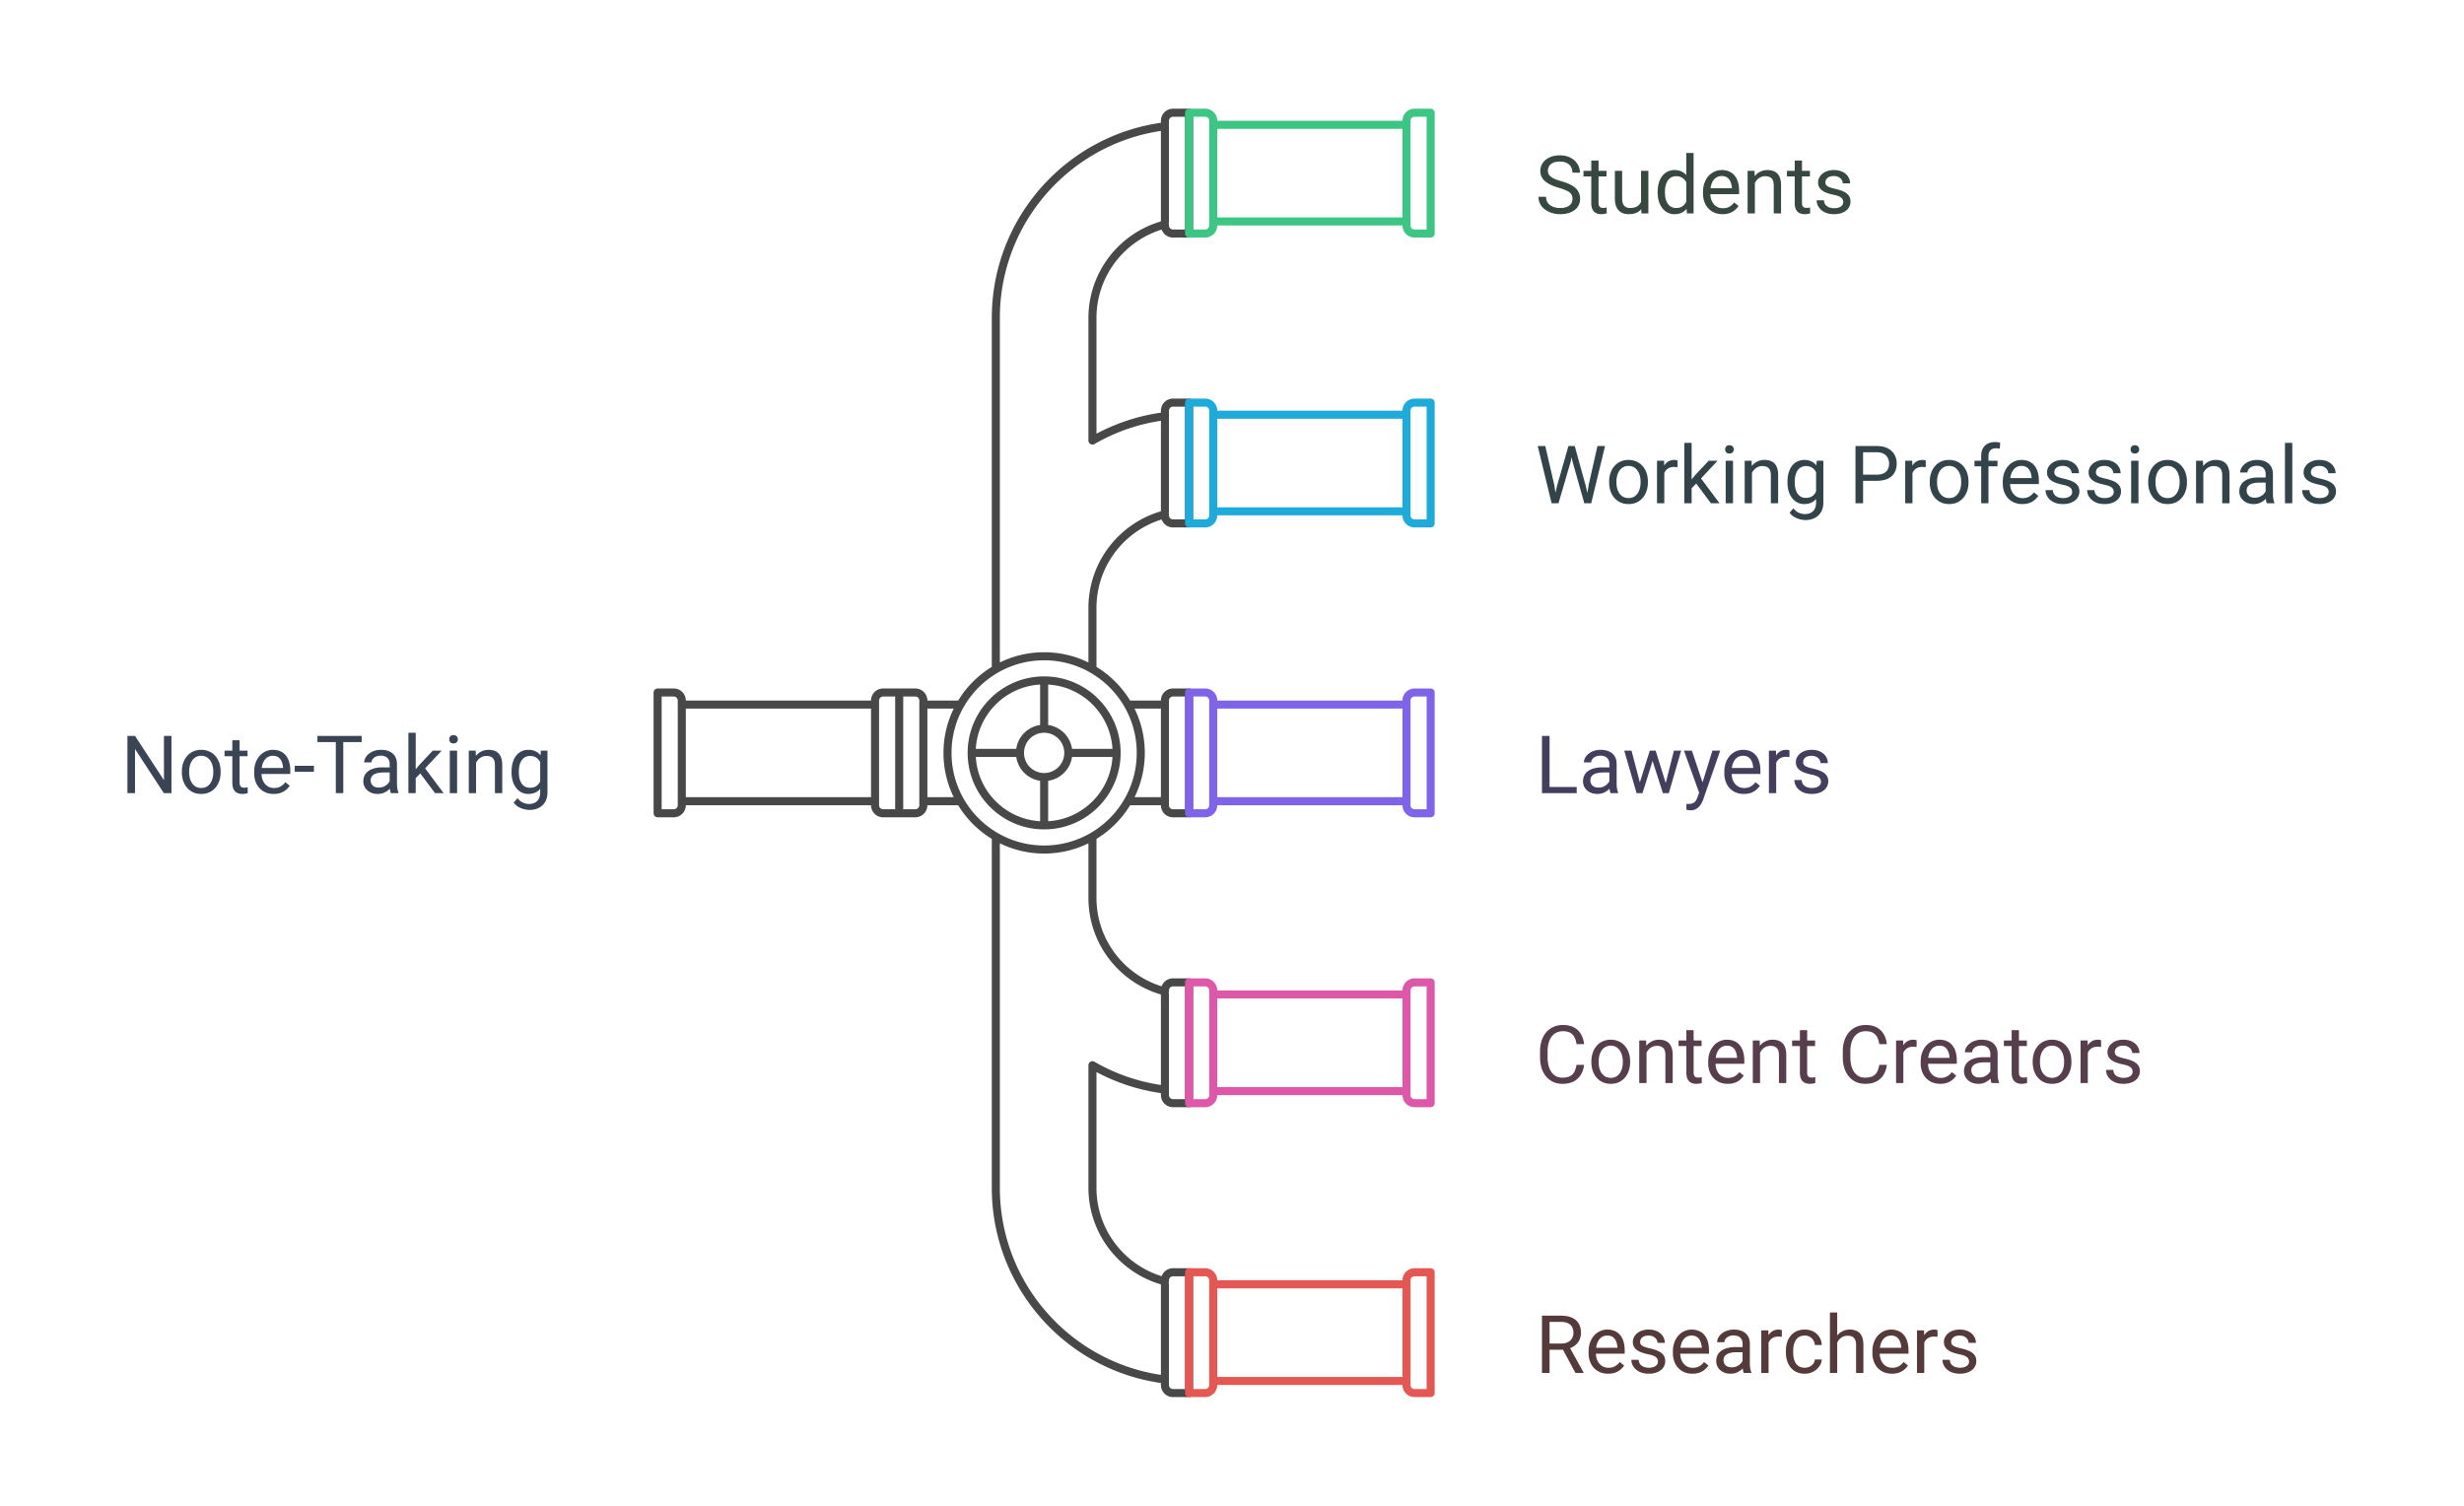 <svg xmlns="http://www.w3.org/2000/svg" width="612" height="374" fill="none"><path fill="#374840" d="M390.568 49.406c0-.332-.052-.625-.156-.879a1.676 1.676 0 0 0-.527-.703c-.248-.208-.593-.407-1.035-.596-.437-.188-.99-.38-1.661-.576a15.303 15.303 0 0 1-1.904-.693 6.672 6.672 0 0 1-1.455-.889 3.505 3.505 0 0 1-.928-1.142c-.214-.43-.322-.921-.322-1.475 0-.553.114-1.064.342-1.533a3.59 3.59 0 0 1 .976-1.22c.43-.352.941-.626 1.534-.821a6.314 6.314 0 0 1 1.982-.293c1.068 0 1.973.205 2.715.615.749.404 1.318.934 1.709 1.592a3.99 3.99 0 0 1 .586 2.09h-1.875c0-.534-.114-1.006-.342-1.416a2.356 2.356 0 0 0-1.035-.977c-.462-.24-1.048-.361-1.758-.361-.671 0-1.224.1-1.66.303-.436.201-.762.475-.977.82a2.243 2.243 0 0 0-.312 1.182c0 .3.062.573.185.82.131.24.329.465.596.674.274.208.619.4 1.035.576.423.176.928.345 1.514.508.807.228 1.504.481 2.09.761.586.28 1.067.596 1.445.948.384.345.667.739.85 1.181.188.437.283.931.283 1.485 0 .58-.117 1.103-.352 1.572-.234.469-.569.87-1.006 1.201a4.85 4.85 0 0 1-1.572.772 7.271 7.271 0 0 1-2.031.263 7.035 7.035 0 0 1-1.943-.273 5.793 5.793 0 0 1-1.729-.82 4.296 4.296 0 0 1-1.24-1.348c-.306-.54-.459-1.165-.459-1.875h1.875c0 .488.094.908.283 1.26.189.345.446.631.772.859a3.6 3.6 0 0 0 1.123.508c.423.104.862.156 1.318.156.658 0 1.214-.091 1.67-.273.456-.183.801-.443 1.035-.782.241-.338.361-.739.361-1.2Zm8.448-6.972v1.386h-5.713v-1.386h5.713Zm-3.78-2.569h1.807v10.518c0 .358.055.628.166.81a.795.795 0 0 0 .43.362c.175.058.364.088.566.088.15 0 .306-.013.469-.04a9.64 9.64 0 0 0 .381-.078l.009 1.475a4.22 4.22 0 0 1-.566.127 4.317 4.317 0 0 1-.83.068c-.443 0-.85-.088-1.221-.263-.371-.176-.667-.47-.888-.88-.215-.416-.323-.976-.323-1.679V39.865ZM407.6 50.56v-8.125h1.816V53h-1.728l-.088-2.441Zm.341-2.227.752-.02a8.08 8.08 0 0 1-.224 1.954 4.199 4.199 0 0 1-.703 1.543 3.327 3.327 0 0 1-1.28 1.025c-.527.24-1.168.361-1.924.361a4.3 4.3 0 0 1-1.416-.224 2.828 2.828 0 0 1-1.093-.694c-.306-.312-.544-.72-.713-1.22-.163-.502-.244-1.104-.244-1.807v-6.816h1.806v6.836c0 .475.052.869.157 1.181.11.306.257.55.439.733.189.175.397.3.625.37.234.072.475.108.723.108.768 0 1.377-.146 1.826-.44.449-.299.771-.7.967-1.2a4.554 4.554 0 0 0 .302-1.69Zm10.889 2.617V38h1.816v15h-1.66l-.156-2.05Zm-7.109-3.115v-.205c0-.807.097-1.54.293-2.197a5.313 5.313 0 0 1 .849-1.71c.371-.475.811-.84 1.319-1.093a3.748 3.748 0 0 1 1.718-.39c.664 0 1.244.117 1.739.35.501.229.924.564 1.269 1.007.352.436.628.963.83 1.582a9.95 9.95 0 0 1 .42 2.1v.898a9.133 9.133 0 0 1-.42 2.09c-.202.618-.478 1.145-.83 1.582a3.475 3.475 0 0 1-1.269 1.005c-.502.228-1.088.342-1.758.342a3.63 3.63 0 0 1-1.699-.4 4.01 4.01 0 0 1-1.319-1.123 5.468 5.468 0 0 1-.849-1.7 7.458 7.458 0 0 1-.293-2.138Zm1.816-.205v.205c0 .527.052 1.022.156 1.484.111.463.28.87.508 1.221.228.352.518.628.869.83.352.196.772.293 1.26.293.599 0 1.091-.127 1.475-.38.39-.255.703-.59.937-1.007.235-.416.417-.869.547-1.357v-2.353a5.19 5.19 0 0 0-.342-1.036 3.19 3.19 0 0 0-.566-.898 2.446 2.446 0 0 0-.85-.635c-.332-.156-.726-.234-1.181-.234-.495 0-.922.104-1.28.312a2.497 2.497 0 0 0-.869.84 3.887 3.887 0 0 0-.508 1.23 6.753 6.753 0 0 0-.156 1.485Zm14.307 5.566c-.736 0-1.403-.123-2.002-.37a4.526 4.526 0 0 1-1.533-1.065 4.726 4.726 0 0 1-.977-1.621 5.942 5.942 0 0 1-.342-2.051v-.41c0-.86.127-1.625.381-2.295.254-.677.599-1.25 1.035-1.719a4.428 4.428 0 0 1 1.485-1.064 4.26 4.26 0 0 1 1.718-.362c.756 0 1.407.13 1.953.39a3.56 3.56 0 0 1 1.358 1.095c.351.462.612 1.009.781 1.64a7.84 7.84 0 0 1 .254 2.051v.81h-7.891V46.75h6.084v-.137a4.483 4.483 0 0 0-.293-1.367 2.453 2.453 0 0 0-.781-1.094c-.358-.286-.846-.43-1.465-.43a2.456 2.456 0 0 0-2.021 1.026c-.248.339-.44.752-.576 1.24-.137.489-.205 1.052-.205 1.69v.41c0 .501.068.973.205 1.416.143.436.348.82.615 1.152.273.332.602.593.986.782.391.188.834.283 1.328.283.638 0 1.179-.13 1.621-.39.443-.261.831-.61 1.163-1.046l1.093.87a5.045 5.045 0 0 1-.869.986 4.134 4.134 0 0 1-1.299.761c-.507.196-1.11.293-1.806.293Zm8.027-8.505V53h-1.807V42.434h1.709l.098 2.256Zm-.43 2.626-.752-.029a6.35 6.35 0 0 1 .323-2.002 4.984 4.984 0 0 1 .879-1.611 3.907 3.907 0 0 1 1.347-1.055 3.978 3.978 0 0 1 1.748-.38c.521 0 .99.07 1.407.214.416.137.771.358 1.064.664.3.306.527.703.684 1.192.156.481.234 1.07.234 1.767V53h-1.816v-6.943c0-.554-.082-.997-.245-1.329a1.498 1.498 0 0 0-.712-.732c-.313-.156-.697-.234-1.153-.234a2.67 2.67 0 0 0-1.23.283c-.365.189-.681.45-.948.781-.26.332-.465.713-.615 1.143a4.18 4.18 0 0 0-.215 1.347Zm14.102-4.882v1.386h-5.713v-1.386h5.713Zm-3.779-2.569h1.806v10.518c0 .358.056.628.166.81a.795.795 0 0 0 .43.362 1.8 1.8 0 0 0 .566.088c.15 0 .306-.013.469-.04a9.64 9.64 0 0 0 .381-.078l.01 1.475a4.204 4.204 0 0 1-.567.127 4.303 4.303 0 0 1-.83.068c-.442 0-.849-.088-1.22-.263-.371-.176-.668-.47-.889-.88-.215-.416-.322-.976-.322-1.679V39.865Zm12.05 10.332c0-.26-.058-.501-.175-.722-.111-.228-.342-.433-.694-.616-.345-.188-.866-.351-1.562-.488a12.362 12.362 0 0 1-1.592-.44 4.819 4.819 0 0 1-1.201-.615 2.578 2.578 0 0 1-.752-.85c-.176-.325-.264-.706-.264-1.142 0-.416.091-.81.274-1.181.188-.371.452-.7.791-.987a3.844 3.844 0 0 1 1.24-.674 5.016 5.016 0 0 1 1.611-.244c.847 0 1.569.15 2.168.45.599.299 1.058.7 1.377 1.2.319.495.479 1.046.479 1.651h-1.807c0-.293-.088-.576-.264-.85a1.944 1.944 0 0 0-.752-.693c-.325-.182-.726-.273-1.201-.273-.501 0-.908.078-1.22.234-.306.15-.531.342-.674.576a1.448 1.448 0 0 0-.205.742c0 .196.032.372.097.528.072.15.196.29.371.42.176.123.424.24.743.351.319.11.725.222 1.22.332.866.196 1.579.43 2.139.703.56.274.977.61 1.25 1.006.273.397.41.88.41 1.445a2.813 2.813 0 0 1-1.123 2.266 4.127 4.127 0 0 1-1.289.645 5.759 5.759 0 0 1-1.67.224c-.931 0-1.719-.166-2.363-.498-.645-.332-1.133-.762-1.465-1.289a3.084 3.084 0 0 1-.498-1.67h1.816c.026.495.17.889.43 1.182.26.286.579.491.957.615.378.117.752.176 1.123.176.495 0 .908-.065 1.24-.195.339-.13.596-.31.772-.538a1.24 1.24 0 0 0 .263-.78Z"/><path fill="#32444A" d="m386.73 120.703 2.823-9.922h1.367l-.791 3.858L387.092 125h-1.358l.996-4.297Zm-2.919-9.922 2.246 9.727.673 4.492h-1.347l-3.447-14.219h1.875Zm10.761 9.717 2.198-9.717h1.884L395.217 125h-1.348l.703-4.502Zm-3.447-9.717 2.744 9.922.996 4.297h-1.357l-2.93-10.361-.801-3.858h1.348Zm8.555 9.053v-.225c0-.761.11-1.468.332-2.119.221-.657.54-1.227.957-1.709a4.27 4.27 0 0 1 1.513-1.133c.593-.273 1.257-.41 1.993-.41.742 0 1.409.137 2.002.41a4.254 4.254 0 0 1 1.523 1.133 4.97 4.97 0 0 1 .967 1.709c.221.651.332 1.358.332 2.119v.225a6.55 6.55 0 0 1-.332 2.119 5.083 5.083 0 0 1-.967 1.709 4.433 4.433 0 0 1-1.514 1.133c-.586.267-1.25.4-1.992.4s-1.409-.133-2.002-.4a4.536 4.536 0 0 1-1.523-1.133 5.147 5.147 0 0 1-.957-1.709 6.524 6.524 0 0 1-.332-2.119Zm1.806-.225v.225c0 .527.062 1.025.186 1.494.124.462.309.873.557 1.231a2.8 2.8 0 0 0 .947.849c.377.202.817.303 1.318.303.495 0 .928-.101 1.299-.303.378-.208.69-.491.937-.849.248-.358.433-.769.557-1.231a5.57 5.57 0 0 0 .195-1.494v-.225c0-.52-.065-1.012-.195-1.474a3.797 3.797 0 0 0-.566-1.24 2.69 2.69 0 0 0-.938-.86c-.371-.208-.807-.312-1.308-.312-.495 0-.931.104-1.309.312a2.795 2.795 0 0 0-.937.86 3.91 3.91 0 0 0-.557 1.24 5.67 5.67 0 0 0-.186 1.474Zm11.885-3.515V125h-1.807v-10.566h1.758l.049 1.66Zm3.301-1.719-.01 1.68a2.62 2.62 0 0 0-.43-.059 4.583 4.583 0 0 0-.449-.019c-.416 0-.784.065-1.103.195-.319.13-.59.312-.811.547a2.624 2.624 0 0 0-.527.84c-.124.319-.205.67-.244 1.054l-.508.293c0-.638.062-1.237.185-1.797.131-.56.329-1.054.596-1.484a2.923 2.923 0 0 1 1.016-1.016c.416-.247.911-.371 1.484-.371.13 0 .28.017.449.049.17.026.287.055.352.088Zm3.486-4.375v15h-1.816v-15h1.816Zm6.455 4.434-4.609 4.931-2.578 2.676-.147-1.924 1.846-2.207 3.281-3.476h2.207ZM424.963 125l-3.77-5.039.938-1.611 4.961 6.65h-2.129Zm5.478-10.566V125h-1.816v-10.566h1.816Zm-1.953-2.803c0-.293.088-.541.264-.742.182-.202.449-.303.801-.303.345 0 .608.101.791.303.189.201.283.449.283.742 0 .28-.094.521-.283.723-.183.195-.446.292-.791.292-.352 0-.619-.097-.801-.292a1.064 1.064 0 0 1-.264-.723Zm6.66 5.058V125h-1.806v-10.566h1.709l.097 2.255Zm-.429 2.627-.752-.029a6.35 6.35 0 0 1 .322-2.002 4.989 4.989 0 0 1 .879-1.611 3.924 3.924 0 0 1 3.096-1.436c.521 0 .989.072 1.406.215.417.137.771.358 1.064.664.3.306.528.703.684 1.192.156.481.234 1.071.234 1.767V125h-1.816v-6.943c0-.554-.081-.996-.244-1.328a1.505 1.505 0 0 0-.713-.733c-.313-.156-.697-.234-1.152-.234-.45 0-.86.094-1.231.283-.364.189-.68.449-.947.781a3.897 3.897 0 0 0-.615 1.143 4.151 4.151 0 0 0-.215 1.347Zm16.523-4.882h1.641v10.341c0 .931-.189 1.726-.567 2.383a3.68 3.68 0 0 1-1.582 1.494c-.67.345-1.445.518-2.324.518-.364 0-.794-.059-1.289-.176a5.22 5.22 0 0 1-1.445-.576 3.607 3.607 0 0 1-1.182-1.084l.947-1.074c.443.534.905.905 1.387 1.113.488.208.97.313 1.445.313.573 0 1.068-.108 1.485-.323.416-.215.739-.534.967-.957.234-.416.351-.931.351-1.543v-8.105l.166-2.324Zm-7.275 5.4v-.205c0-.807.094-1.54.283-2.197.195-.664.472-1.234.83-1.709.365-.476.804-.84 1.318-1.094.515-.261 1.094-.391 1.739-.391.664 0 1.243.117 1.738.352.501.228.924.563 1.27 1.006.351.436.628.963.83 1.582.201.618.341 1.318.42 2.099v.899a9.246 9.246 0 0 1-.42 2.09 4.958 4.958 0 0 1-.83 1.582 3.495 3.495 0 0 1-1.27 1.006c-.501.227-1.087.341-1.758.341a3.678 3.678 0 0 1-1.719-.4 3.913 3.913 0 0 1-1.308-1.123 5.306 5.306 0 0 1-.84-1.699 7.721 7.721 0 0 1-.283-2.139Zm1.806-.205v.205c0 .527.053 1.022.157 1.484.11.463.276.87.498 1.221.228.352.517.628.869.83.351.195.771.293 1.26.293.599 0 1.093-.127 1.484-.381s.7-.589.928-1.006a5.85 5.85 0 0 0 .547-1.357v-2.354a4.862 4.862 0 0 0-.332-1.035 3.192 3.192 0 0 0-.567-.898 2.45 2.45 0 0 0-.849-.635c-.339-.156-.736-.234-1.192-.234-.495 0-.921.104-1.279.312a2.492 2.492 0 0 0-.869.84 4.002 4.002 0 0 0-.498 1.231 6.748 6.748 0 0 0-.157 1.484Zm20.332-.205h-3.798v-1.533h3.798c.736 0 1.332-.118 1.788-.352.455-.234.787-.56.996-.977.215-.416.322-.891.322-1.425a3.03 3.03 0 0 0-.322-1.377c-.209-.43-.541-.775-.996-1.035-.456-.267-1.052-.401-1.788-.401h-3.359V125h-1.885v-14.219h5.244c1.075 0 1.983.186 2.725.557.742.371 1.305.885 1.69 1.543.384.651.576 1.396.576 2.236 0 .912-.192 1.69-.576 2.334-.385.645-.948 1.136-1.69 1.475-.742.332-1.65.498-2.725.498Zm8.907-3.33V125h-1.807v-10.566h1.758l.049 1.66Zm3.3-1.719-.009 1.68a2.62 2.62 0 0 0-.43-.059 4.583 4.583 0 0 0-.449-.019c-.417 0-.785.065-1.104.195a2.27 2.27 0 0 0-.81.547 2.626 2.626 0 0 0-.528.84c-.123.319-.205.67-.244 1.054l-.508.293a8.3 8.3 0 0 1 .186-1.797c.13-.56.329-1.054.596-1.484a2.92 2.92 0 0 1 1.015-1.016c.417-.247.912-.371 1.485-.371.13 0 .28.017.449.049.169.026.286.055.351.088Zm.997 5.459v-.225c0-.761.11-1.468.332-2.119.221-.657.54-1.227.957-1.709a4.27 4.27 0 0 1 1.513-1.133c.593-.273 1.257-.41 1.993-.41.742 0 1.409.137 2.001.41a4.257 4.257 0 0 1 1.524 1.133 4.97 4.97 0 0 1 .967 1.709c.221.651.332 1.358.332 2.119v.225a6.55 6.55 0 0 1-.332 2.119 5.083 5.083 0 0 1-.967 1.709 4.433 4.433 0 0 1-1.514 1.133c-.586.267-1.25.4-1.992.4s-1.409-.133-2.002-.4a4.536 4.536 0 0 1-1.523-1.133 5.147 5.147 0 0 1-.957-1.709 6.524 6.524 0 0 1-.332-2.119Zm1.806-.225v.225c0 .527.062 1.025.186 1.494.123.462.309.873.556 1.231.254.358.57.641.948.849.377.202.817.303 1.318.303.495 0 .928-.101 1.299-.303.377-.208.69-.491.937-.849.248-.358.433-.769.557-1.231a5.57 5.57 0 0 0 .195-1.494v-.225c0-.52-.065-1.012-.195-1.474a3.797 3.797 0 0 0-.566-1.24 2.69 2.69 0 0 0-.938-.86c-.371-.208-.807-.312-1.308-.312-.495 0-.931.104-1.309.312a2.807 2.807 0 0 0-.938.86 3.909 3.909 0 0 0-.556 1.24 5.67 5.67 0 0 0-.186 1.474ZM493.889 125h-1.807v-11.68c0-.761.137-1.403.41-1.924.28-.527.681-.924 1.201-1.191.521-.273 1.14-.41 1.856-.41a5.054 5.054 0 0 1 1.25.156l-.098 1.475a2.937 2.937 0 0 0-.469-.069 6.607 6.607 0 0 0-.507-.019c-.385 0-.717.078-.996.234a1.47 1.47 0 0 0-.625.664c-.144.293-.215.655-.215 1.084V125Zm2.246-10.566v1.386h-5.723v-1.386h5.723Zm6.162 10.761c-.736 0-1.403-.123-2.002-.371a4.536 4.536 0 0 1-1.533-1.064 4.743 4.743 0 0 1-.977-1.621 5.944 5.944 0 0 1-.342-2.051v-.41c0-.86.127-1.625.381-2.295.254-.677.599-1.25 1.035-1.719a4.421 4.421 0 0 1 1.485-1.064 4.26 4.26 0 0 1 1.718-.362c.756 0 1.407.13 1.954.391a3.56 3.56 0 0 1 1.357 1.094c.352.462.612 1.009.781 1.64.17.625.254 1.309.254 2.051v.811h-7.89v-1.475h6.084v-.137a4.518 4.518 0 0 0-.293-1.367 2.464 2.464 0 0 0-.782-1.094c-.358-.286-.846-.429-1.465-.429-.41 0-.787.088-1.132.263-.345.17-.642.424-.889.762a3.855 3.855 0 0 0-.576 1.24c-.137.489-.205 1.052-.205 1.69v.41c0 .501.068.973.205 1.416.143.436.348.82.615 1.152.274.332.602.593.986.782a3.03 3.03 0 0 0 1.329.283c.638 0 1.178-.131 1.621-.391a4.02 4.02 0 0 0 1.162-1.045l1.093.869a5.03 5.03 0 0 1-.869.987 4.143 4.143 0 0 1-1.298.761c-.508.196-1.111.293-1.807.293Zm12.373-2.998c0-.26-.059-.501-.176-.722-.111-.228-.342-.433-.693-.616-.345-.188-.866-.351-1.563-.488a12.508 12.508 0 0 1-1.592-.439 4.86 4.86 0 0 1-1.201-.616 2.584 2.584 0 0 1-.752-.849c-.175-.326-.263-.707-.263-1.143 0-.416.091-.81.273-1.181.189-.372.453-.7.791-.987a3.866 3.866 0 0 1 1.24-.674 5.037 5.037 0 0 1 1.612-.244c.846 0 1.569.15 2.168.45.599.299 1.058.699 1.377 1.201a2.98 2.98 0 0 1 .478 1.65h-1.807a1.55 1.55 0 0 0-.263-.85 1.949 1.949 0 0 0-.752-.693c-.326-.182-.726-.273-1.201-.273-.502 0-.908.078-1.221.234-.306.15-.531.342-.674.576a1.45 1.45 0 0 0-.205.742c0 .196.033.371.098.528.071.149.195.289.371.42.176.123.423.241.742.351.319.111.726.222 1.221.332.866.196 1.579.43 2.138.703.56.274.977.609 1.25 1.006.274.397.411.879.411 1.446 0 .462-.098.885-.293 1.269a2.824 2.824 0 0 1-.83.996 4.138 4.138 0 0 1-1.29.645 5.776 5.776 0 0 1-1.669.224c-.931 0-1.719-.166-2.364-.498-.644-.332-1.133-.761-1.465-1.289a3.084 3.084 0 0 1-.498-1.67h1.817c.026.495.169.889.429 1.182.261.286.58.491.957.615.378.117.752.176 1.124.176.494 0 .908-.065 1.24-.195.338-.131.595-.31.771-.537.176-.228.264-.489.264-.782Zm10.332 0c0-.26-.059-.501-.176-.722-.111-.228-.342-.433-.693-.616-.345-.188-.866-.351-1.563-.488a12.445 12.445 0 0 1-1.591-.439 4.85 4.85 0 0 1-1.202-.616 2.584 2.584 0 0 1-.752-.849c-.175-.326-.263-.707-.263-1.143 0-.416.091-.81.273-1.181.189-.372.453-.7.791-.987a3.866 3.866 0 0 1 1.24-.674 5.037 5.037 0 0 1 1.612-.244c.846 0 1.569.15 2.168.45.599.299 1.058.699 1.377 1.201a2.98 2.98 0 0 1 .478 1.65h-1.806c0-.293-.088-.576-.264-.85a1.949 1.949 0 0 0-.752-.693c-.326-.182-.726-.273-1.201-.273-.502 0-.908.078-1.221.234-.306.15-.531.342-.674.576a1.45 1.45 0 0 0-.205.742c0 .196.033.371.098.528.071.149.195.289.371.42.176.123.423.241.742.351.319.111.726.222 1.221.332.866.196 1.579.43 2.138.703.56.274.977.609 1.25 1.006.274.397.411.879.411 1.446 0 .462-.098.885-.293 1.269a2.824 2.824 0 0 1-.83.996 4.138 4.138 0 0 1-1.29.645 5.776 5.776 0 0 1-1.669.224c-.931 0-1.719-.166-2.364-.498-.644-.332-1.133-.761-1.465-1.289a3.084 3.084 0 0 1-.498-1.67h1.817c.026.495.169.889.429 1.182.261.286.58.491.958.615.377.117.751.176 1.123.176.494 0 .908-.065 1.24-.195.338-.131.595-.31.771-.537.176-.228.264-.489.264-.782Zm6.143-7.763V125h-1.817v-10.566h1.817Zm-1.954-2.803c0-.293.088-.541.264-.742.182-.202.449-.303.801-.303.345 0 .609.101.791.303.189.201.283.449.283.742 0 .28-.094.521-.283.723-.182.195-.446.292-.791.292-.352 0-.619-.097-.801-.292a1.064 1.064 0 0 1-.264-.723Zm4.375 8.203v-.225c0-.761.111-1.468.332-2.119a5.065 5.065 0 0 1 .957-1.709 4.283 4.283 0 0 1 1.514-1.133c.593-.273 1.257-.41 1.992-.41.743 0 1.41.137 2.002.41a4.257 4.257 0 0 1 1.524 1.133 4.97 4.97 0 0 1 .967 1.709c.221.651.332 1.358.332 2.119v.225a6.55 6.55 0 0 1-.332 2.119 5.083 5.083 0 0 1-.967 1.709 4.443 4.443 0 0 1-1.514 1.133c-.586.267-1.25.4-1.992.4s-1.41-.133-2.002-.4a4.54 4.54 0 0 1-1.524-1.133 5.183 5.183 0 0 1-.957-1.709 6.55 6.55 0 0 1-.332-2.119Zm1.807-.225v.225c0 .527.062 1.025.186 1.494.123.462.309.873.556 1.231.254.358.57.641.947.849.378.202.818.303 1.319.303.495 0 .928-.101 1.299-.303.377-.208.69-.491.937-.849.248-.358.433-.769.557-1.231a5.57 5.57 0 0 0 .195-1.494v-.225c0-.52-.065-1.012-.195-1.474a3.798 3.798 0 0 0-.567-1.24 2.678 2.678 0 0 0-.937-.86c-.371-.208-.807-.312-1.309-.312-.494 0-.931.104-1.308.312a2.807 2.807 0 0 0-.938.86 3.909 3.909 0 0 0-.556 1.24 5.67 5.67 0 0 0-.186 1.474Zm11.885-2.92V125h-1.807v-10.566h1.709l.098 2.255Zm-.43 2.627-.752-.029c.007-.723.114-1.39.322-2.002a5.027 5.027 0 0 1 .879-1.611 3.924 3.924 0 0 1 3.096-1.436c.521 0 .99.072 1.406.215.417.137.772.358 1.065.664.299.306.527.703.683 1.192.157.481.235 1.071.235 1.767V125h-1.817v-6.943c0-.554-.081-.996-.244-1.328a1.5 1.5 0 0 0-.713-.733c-.312-.156-.696-.234-1.152-.234-.449 0-.859.094-1.231.283-.364.189-.68.449-.947.781-.26.332-.465.713-.615 1.143a4.178 4.178 0 0 0-.215 1.347Zm15.908 3.877v-5.439c0-.417-.084-.778-.254-1.084a1.66 1.66 0 0 0-.742-.723c-.332-.169-.742-.254-1.23-.254-.456 0-.856.078-1.201.235a2.083 2.083 0 0 0-.801.615 1.346 1.346 0 0 0-.283.82h-1.807c0-.377.098-.752.293-1.123.195-.371.475-.706.84-1.006a4.203 4.203 0 0 1 1.328-.722 5.216 5.216 0 0 1 1.738-.274c.768 0 1.445.13 2.031.391.593.26 1.055.654 1.387 1.182.339.52.508 1.175.508 1.962v4.922c0 .352.029.726.088 1.123.065.397.159.739.283 1.026V125h-1.885a3.418 3.418 0 0 1-.215-.83 6.71 6.71 0 0 1-.078-.977Zm.313-4.599.019 1.269h-1.826c-.514 0-.973.043-1.377.127a3.139 3.139 0 0 0-1.015.362 1.7 1.7 0 0 0-.625.615 1.623 1.623 0 0 0-.215.849c0 .332.075.635.224.909.15.273.375.491.674.654.306.156.681.234 1.123.234.554 0 1.042-.117 1.465-.351a3.05 3.05 0 0 0 1.006-.86c.254-.338.391-.667.41-.986l.772.869c-.046.274-.17.576-.372.908a4.333 4.333 0 0 1-.81.957c-.332.3-.729.551-1.191.752a3.874 3.874 0 0 1-1.543.293c-.717 0-1.345-.14-1.885-.42a3.217 3.217 0 0 1-1.25-1.123 2.972 2.972 0 0 1-.44-1.591c0-.567.111-1.065.332-1.495.222-.436.541-.797.957-1.084.417-.293.918-.514 1.504-.664a7.975 7.975 0 0 1 1.963-.224h2.1Zm6.299-8.594v15h-1.817v-15h1.817Zm9.052 12.197c0-.26-.058-.501-.175-.722-.111-.228-.342-.433-.694-.616-.345-.188-.866-.351-1.562-.488a12.462 12.462 0 0 1-1.592-.439 4.843 4.843 0 0 1-1.201-.616 2.573 2.573 0 0 1-.752-.849c-.176-.326-.264-.707-.264-1.143 0-.416.091-.81.274-1.181.188-.372.452-.7.791-.987a3.855 3.855 0 0 1 1.24-.674 5.035 5.035 0 0 1 1.611-.244c.847 0 1.569.15 2.168.45.599.299 1.058.699 1.377 1.201a2.98 2.98 0 0 1 .479 1.65h-1.807c0-.293-.088-.576-.264-.85a1.949 1.949 0 0 0-.752-.693c-.325-.182-.726-.273-1.201-.273-.501 0-.908.078-1.221.234-.306.15-.53.342-.673.576a1.45 1.45 0 0 0-.205.742c0 .196.032.371.097.528.072.149.196.289.371.42.176.123.423.241.743.351.319.111.725.222 1.22.332.866.196 1.579.43 2.139.703.56.274.976.609 1.25 1.006.273.397.41.879.41 1.446a2.814 2.814 0 0 1-1.123 2.265 4.132 4.132 0 0 1-1.289.645 5.788 5.788 0 0 1-1.67.224c-.931 0-1.719-.166-2.363-.498-.645-.332-1.133-.761-1.465-1.289a3.084 3.084 0 0 1-.498-1.67h1.816c.026.495.17.889.43 1.182.26.286.579.491.957.615.378.117.752.176 1.123.176.495 0 .908-.065 1.24-.195.339-.131.596-.31.772-.537.175-.228.263-.489.263-.782Z"/><path fill="#3A4455" d="M42.588 182.781V197h-1.895l-7.158-10.967V197H31.65v-14.219h1.885l7.188 10.996v-10.996h1.865Zm2.588 9.053v-.225c0-.761.11-1.468.332-2.119.221-.657.54-1.227.957-1.709a4.275 4.275 0 0 1 1.513-1.133c.593-.273 1.257-.41 1.993-.41.742 0 1.41.137 2.002.41a4.254 4.254 0 0 1 1.523 1.133 4.97 4.97 0 0 1 .967 1.709c.221.651.332 1.358.332 2.119v.225c0 .762-.11 1.468-.332 2.119a5.069 5.069 0 0 1-.967 1.709 4.434 4.434 0 0 1-1.514 1.133c-.585.267-1.25.4-1.992.4s-1.41-.133-2.002-.4a4.535 4.535 0 0 1-1.523-1.133 5.162 5.162 0 0 1-.957-1.709 6.543 6.543 0 0 1-.332-2.119Zm1.806-.225v.225c0 .527.062 1.025.186 1.494.124.462.31.873.557 1.231.253.358.57.641.947.849.378.202.817.303 1.318.303.495 0 .928-.101 1.3-.303.377-.208.69-.491.937-.849a3.93 3.93 0 0 0 .556-1.231 5.57 5.57 0 0 0 .195-1.494v-.225c0-.52-.065-1.012-.195-1.474a3.793 3.793 0 0 0-.566-1.24 2.687 2.687 0 0 0-.938-.86c-.37-.208-.807-.312-1.308-.312-.495 0-.931.104-1.309.312a2.804 2.804 0 0 0-.937.86 3.917 3.917 0 0 0-.557 1.24 5.682 5.682 0 0 0-.186 1.474Zm14.502-5.175v1.386h-5.712v-1.386h5.712Zm-3.779-2.569h1.807v10.518c0 .358.055.628.166.81.11.183.254.303.43.362.175.058.364.088.566.088.15 0 .306-.013.469-.039.169-.033.296-.059.38-.079l.01 1.475a4.145 4.145 0 0 1-.566.127 4.277 4.277 0 0 1-.83.068c-.443 0-.85-.088-1.221-.263-.371-.176-.667-.469-.889-.879-.215-.417-.322-.977-.322-1.68v-10.508Zm10.283 13.33c-.735 0-1.403-.123-2.002-.371a4.55 4.55 0 0 1-1.533-1.064 4.735 4.735 0 0 1-.976-1.621 5.947 5.947 0 0 1-.342-2.051v-.41c0-.86.127-1.625.38-2.295.255-.677.6-1.25 1.036-1.719a4.417 4.417 0 0 1 1.484-1.064 4.262 4.262 0 0 1 1.719-.362c.755 0 1.406.13 1.953.391.553.26 1.006.625 1.358 1.094a4.68 4.68 0 0 1 .78 1.64 7.83 7.83 0 0 1 .255 2.051v.811h-7.891v-1.475h6.084v-.137a4.512 4.512 0 0 0-.293-1.367 2.46 2.46 0 0 0-.781-1.094c-.358-.286-.847-.429-1.465-.429-.41 0-.788.088-1.133.263-.345.17-.641.424-.889.762a3.855 3.855 0 0 0-.576 1.24c-.137.489-.205 1.052-.205 1.69v.41c0 .501.069.973.205 1.416.143.436.349.82.615 1.152.274.332.603.593.987.782.39.188.833.283 1.328.283.638 0 1.178-.131 1.621-.391.443-.26.83-.609 1.162-1.045l1.094.869a5.077 5.077 0 0 1-.87.987 4.151 4.151 0 0 1-1.298.761c-.508.196-1.11.293-1.807.293Zm9.98-6.982v1.484h-4.765v-1.484h4.766Zm7.296-7.432V197h-1.856v-14.219h1.856Zm4.57 0v1.543H78.848v-1.543h10.986Zm6.953 12.412v-5.439c0-.417-.085-.778-.254-1.084a1.664 1.664 0 0 0-.742-.723c-.332-.169-.742-.254-1.23-.254-.456 0-.857.078-1.202.235a2.087 2.087 0 0 0-.8.615 1.347 1.347 0 0 0-.284.82H90.47c0-.377.097-.752.293-1.123.195-.371.475-.706.84-1.006a4.201 4.201 0 0 1 1.328-.722c.52-.183 1.1-.274 1.738-.274.768 0 1.445.13 2.031.391.593.26 1.055.654 1.387 1.182.338.52.508 1.175.508 1.962v4.922c0 .352.029.726.088 1.123.065.397.16.739.283 1.026V197H97.08a3.369 3.369 0 0 1-.215-.83 6.71 6.71 0 0 1-.078-.977Zm.313-4.599.02 1.269h-1.827c-.514 0-.973.043-1.377.127a3.14 3.14 0 0 0-1.016.362 1.707 1.707 0 0 0-.625.615 1.631 1.631 0 0 0-.215.849c0 .332.075.635.225.909.15.273.374.491.674.654.306.156.68.234 1.123.234.553 0 1.042-.117 1.465-.351a3.052 3.052 0 0 0 1.006-.86c.254-.338.39-.667.41-.986l.771.869c-.045.274-.169.576-.37.908a4.342 4.342 0 0 1-.811.957c-.332.3-.73.551-1.192.752-.455.196-.97.293-1.543.293-.716 0-1.344-.14-1.884-.42a3.22 3.22 0 0 1-1.25-1.123 2.971 2.971 0 0 1-.44-1.591c0-.567.11-1.065.332-1.495a2.89 2.89 0 0 1 .957-1.084c.417-.293.918-.514 1.504-.664a7.97 7.97 0 0 1 1.963-.224h2.1Zm6.152-8.594v15h-1.816v-15h1.816Zm6.455 4.434-4.609 4.931-2.578 2.676-.147-1.924 1.846-2.207 3.281-3.476h2.207ZM108.057 197l-3.77-5.039.938-1.611 4.961 6.65h-2.129Zm5.478-10.566V197h-1.816v-10.566h1.816Zm-1.953-2.803c0-.293.088-.541.264-.742.182-.202.449-.303.8-.303.346 0 .609.101.792.303.188.201.283.449.283.742 0 .28-.095.521-.283.723-.183.195-.446.292-.792.292-.351 0-.618-.097-.8-.292a1.064 1.064 0 0 1-.264-.723Zm6.66 5.058V197h-1.806v-10.566h1.709l.097 2.255Zm-.43 2.627-.751-.029c.006-.723.113-1.39.322-2.002a4.989 4.989 0 0 1 .879-1.611 3.92 3.92 0 0 1 1.347-1.055 3.977 3.977 0 0 1 1.748-.381c.521 0 .99.072 1.407.215.416.137.771.358 1.064.664.3.306.527.703.684 1.192.156.481.234 1.071.234 1.767V197h-1.816v-6.943c0-.554-.082-.996-.244-1.328a1.505 1.505 0 0 0-.713-.733c-.313-.156-.697-.234-1.153-.234a2.67 2.67 0 0 0-1.23.283 2.94 2.94 0 0 0-.947.781 3.923 3.923 0 0 0-.616 1.143 4.178 4.178 0 0 0-.215 1.347Zm16.524-4.882h1.641v10.341c0 .931-.189 1.726-.567 2.383a3.68 3.68 0 0 1-1.582 1.494c-.67.345-1.445.518-2.324.518-.365 0-.794-.059-1.289-.176a5.22 5.22 0 0 1-1.445-.576 3.607 3.607 0 0 1-1.182-1.084l.947-1.074c.443.534.905.905 1.387 1.113.488.208.97.313 1.445.313.573 0 1.068-.108 1.485-.323.416-.215.738-.534.966-.957.235-.416.352-.931.352-1.543v-8.105l.166-2.324Zm-7.275 5.4v-.205c0-.807.094-1.54.283-2.197.195-.664.472-1.234.83-1.709.364-.476.804-.84 1.318-1.094.515-.261 1.094-.391 1.738-.391.665 0 1.244.117 1.739.352.501.228.924.563 1.269 1.006.352.436.629.963.83 1.582.202.618.342 1.318.42 2.099v.899a9.137 9.137 0 0 1-.42 2.09 4.918 4.918 0 0 1-.83 1.582 3.483 3.483 0 0 1-1.269 1.006c-.502.227-1.087.341-1.758.341a3.675 3.675 0 0 1-1.719-.4 3.903 3.903 0 0 1-1.308-1.123 5.306 5.306 0 0 1-.84-1.699 7.721 7.721 0 0 1-.283-2.139Zm1.806-.205v.205c0 .527.052 1.022.156 1.484.111.463.277.87.498 1.221.228.352.518.628.87.83.351.195.771.293 1.259.293.599 0 1.094-.127 1.485-.381.39-.254.7-.589.927-1.006.235-.416.417-.869.547-1.357v-2.354a4.75 4.75 0 0 0-.332-1.035 3.19 3.19 0 0 0-.566-.898 2.444 2.444 0 0 0-.85-.635c-.338-.156-.735-.234-1.191-.234-.495 0-.921.104-1.279.312a2.495 2.495 0 0 0-.87.84 4.052 4.052 0 0 0-.498 1.231 6.75 6.75 0 0 0-.156 1.484Z"/><path fill="#443E5C" d="M391.613 195.467V197h-7.109v-1.533h7.109Zm-6.738-12.686V197h-1.885v-14.219h1.885Zm14.854 12.412v-5.439c0-.417-.085-.778-.254-1.084a1.667 1.667 0 0 0-.743-.723c-.332-.169-.742-.254-1.23-.254-.456 0-.856.078-1.201.235a2.083 2.083 0 0 0-.801.615 1.346 1.346 0 0 0-.283.82h-1.807c0-.377.098-.752.293-1.123.195-.371.475-.706.84-1.006a4.203 4.203 0 0 1 1.328-.722 5.216 5.216 0 0 1 1.738-.274c.769 0 1.446.13 2.032.391.592.26 1.054.654 1.386 1.182.339.52.508 1.175.508 1.962v4.922c0 .352.029.726.088 1.123.065.397.16.739.283 1.026V197h-1.885a3.377 3.377 0 0 1-.214-.83 6.71 6.71 0 0 1-.078-.977Zm.312-4.599.02 1.269h-1.827c-.514 0-.973.043-1.377.127a3.139 3.139 0 0 0-1.015.362 1.7 1.7 0 0 0-.625.615 1.633 1.633 0 0 0-.215.849c0 .332.075.635.225.909.149.273.374.491.673.654.306.156.681.234 1.123.234.554 0 1.042-.117 1.465-.351a3.05 3.05 0 0 0 1.006-.86c.254-.338.391-.667.41-.986l.772.869c-.046.274-.169.576-.371.908a4.339 4.339 0 0 1-.811.957c-.332.3-.729.551-1.191.752-.456.196-.97.293-1.543.293-.716 0-1.345-.14-1.885-.42a3.217 3.217 0 0 1-1.25-1.123 2.971 2.971 0 0 1-.439-1.591c0-.567.11-1.065.332-1.495.221-.436.54-.797.957-1.084.416-.293.918-.514 1.504-.664a7.961 7.961 0 0 1 1.962-.224h2.1Zm7.012 4.531 2.715-8.691h1.191l-.234 1.728-2.764 8.838h-1.162l.254-1.875Zm-1.826-8.691 2.314 8.789.166 1.777h-1.221l-3.066-10.566h1.807Zm8.33 8.72 2.207-8.72h1.797L414.494 197h-1.211l.274-1.846Zm-2.334-8.72 2.656 8.545.303 2.021h-1.153l-2.841-8.857-.235-1.709h1.27Zm11.162 9.472 2.939-9.472h1.934l-4.238 12.197c-.098.26-.228.54-.391.84a4.006 4.006 0 0 1-.606.869 2.873 2.873 0 0 1-.898.664c-.345.176-.758.264-1.24.264-.143 0-.326-.02-.547-.059a5.294 5.294 0 0 1-.469-.098l-.01-1.465c.052.007.134.014.245.02.117.013.198.02.244.02.41 0 .758-.056 1.045-.166.286-.105.527-.284.722-.538.202-.247.375-.589.518-1.025l.752-2.051Zm-2.158-9.472 2.744 8.203.468 1.904-1.298.664-3.887-10.771h1.973Zm12.91 10.761c-.736 0-1.403-.123-2.002-.371a4.536 4.536 0 0 1-1.533-1.064 4.727 4.727 0 0 1-.977-1.621 5.944 5.944 0 0 1-.342-2.051v-.41c0-.86.127-1.625.381-2.295.254-.677.599-1.25 1.035-1.719a4.411 4.411 0 0 1 1.485-1.064 4.26 4.26 0 0 1 1.718-.362c.756 0 1.407.13 1.953.391.554.26 1.006.625 1.358 1.094.351.462.612 1.009.781 1.64.169.625.254 1.309.254 2.051v.811h-7.891v-1.475h6.084v-.137a4.488 4.488 0 0 0-.293-1.367 2.454 2.454 0 0 0-.781-1.094c-.358-.286-.846-.429-1.465-.429-.41 0-.787.088-1.132.263-.346.17-.642.424-.889.762-.248.339-.44.752-.576 1.24-.137.489-.205 1.052-.205 1.69v.41c0 .501.068.973.205 1.416.143.436.348.82.615 1.152.273.332.602.593.986.782.391.188.834.283 1.328.283.638 0 1.179-.131 1.621-.391a4.01 4.01 0 0 0 1.163-1.045l1.093.869a5.063 5.063 0 0 1-.869.987 4.137 4.137 0 0 1-1.299.761c-.507.196-1.11.293-1.806.293Zm8.027-9.101V197h-1.807v-10.566h1.758l.049 1.66Zm3.301-1.719-.01 1.68a2.62 2.62 0 0 0-.43-.059 4.583 4.583 0 0 0-.449-.019c-.416 0-.784.065-1.103.195-.319.13-.59.312-.811.547a2.624 2.624 0 0 0-.527.84c-.124.319-.205.67-.244 1.054l-.508.293c0-.638.062-1.237.185-1.797.131-.56.329-1.054.596-1.484a2.923 2.923 0 0 1 1.016-1.016c.416-.247.911-.371 1.484-.371.13 0 .28.017.449.049.17.026.287.055.352.088Zm7.822 7.822c0-.26-.058-.501-.176-.722-.11-.228-.341-.433-.693-.616-.345-.188-.866-.351-1.563-.488a12.491 12.491 0 0 1-1.591-.439 4.868 4.868 0 0 1-1.202-.616 2.57 2.57 0 0 1-.751-.849c-.176-.326-.264-.707-.264-1.143 0-.416.091-.81.273-1.181.189-.372.453-.7.791-.987a3.86 3.86 0 0 1 1.241-.674 5.027 5.027 0 0 1 1.611-.244c.846 0 1.569.15 2.168.45.599.299 1.058.699 1.377 1.201a2.98 2.98 0 0 1 .478 1.65h-1.806c0-.293-.088-.576-.264-.85a1.949 1.949 0 0 0-.752-.693c-.325-.182-.726-.273-1.201-.273-.501 0-.908.078-1.221.234-.306.15-.53.342-.674.576a1.46 1.46 0 0 0-.107 1.27c.072.149.195.289.371.42.176.123.423.241.742.351.319.111.726.222 1.221.332.866.196 1.579.43 2.139.703.559.274.976.609 1.25 1.006.273.397.41.879.41 1.446 0 .462-.098.885-.293 1.269a2.824 2.824 0 0 1-.83.996 4.132 4.132 0 0 1-1.289.645 5.788 5.788 0 0 1-1.67.224c-.931 0-1.719-.166-2.364-.498-.644-.332-1.132-.761-1.464-1.289a3.084 3.084 0 0 1-.498-1.67h1.816c.026.495.169.889.43 1.182.26.286.579.491.957.615.377.117.752.176 1.123.176.495 0 .908-.065 1.24-.195.338-.131.596-.31.771-.537.176-.228.264-.489.264-.782Z"/><path fill="#573E4D" d="M391.574 264.479h1.875c-.097.898-.355 1.702-.771 2.412a4.517 4.517 0 0 1-1.768 1.689c-.762.41-1.712.615-2.851.615-.834 0-1.592-.156-2.276-.468a5.062 5.062 0 0 1-1.748-1.329c-.488-.579-.866-1.272-1.133-2.08-.26-.813-.39-1.718-.39-2.714v-1.416c0-.997.13-1.898.39-2.706.267-.813.648-1.51 1.143-2.089a5.076 5.076 0 0 1 1.807-1.338c.703-.313 1.494-.469 2.373-.469 1.074 0 1.982.202 2.724.605a4.342 4.342 0 0 1 1.729 1.68c.416.71.674 1.533.771 2.471h-1.875c-.091-.664-.26-1.234-.508-1.709a2.636 2.636 0 0 0-1.054-1.113c-.456-.261-1.052-.391-1.787-.391-.632 0-1.189.12-1.67.361a3.352 3.352 0 0 0-1.201 1.026c-.319.442-.56.973-.723 1.591a8.092 8.092 0 0 0-.244 2.061v1.436c0 .696.071 1.35.215 1.962.149.612.374 1.149.673 1.612.3.462.681.827 1.143 1.093.462.261 1.009.391 1.641.391.8 0 1.438-.127 1.914-.381a2.493 2.493 0 0 0 1.074-1.093c.247-.476.423-1.045.527-1.709Zm3.692-.645v-.225c0-.761.11-1.468.332-2.119.221-.657.54-1.227.957-1.709a4.27 4.27 0 0 1 1.513-1.133c.593-.273 1.257-.41 1.993-.41.742 0 1.409.137 2.001.41a4.257 4.257 0 0 1 1.524 1.133 4.97 4.97 0 0 1 .967 1.709c.221.651.332 1.358.332 2.119v.225a6.55 6.55 0 0 1-.332 2.119 5.083 5.083 0 0 1-.967 1.709 4.433 4.433 0 0 1-1.514 1.133c-.586.267-1.25.4-1.992.4s-1.409-.133-2.002-.4a4.536 4.536 0 0 1-1.523-1.133 5.147 5.147 0 0 1-.957-1.709 6.524 6.524 0 0 1-.332-2.119Zm1.806-.225v.225c0 .527.062 1.025.186 1.494.124.462.309.873.556 1.231.254.358.57.641.948.849.377.202.817.303 1.318.303.495 0 .928-.101 1.299-.303.378-.208.69-.491.937-.849.248-.358.433-.769.557-1.231a5.57 5.57 0 0 0 .195-1.494v-.225c0-.52-.065-1.012-.195-1.474a3.797 3.797 0 0 0-.566-1.24 2.69 2.69 0 0 0-.938-.86c-.371-.208-.807-.312-1.308-.312-.495 0-.931.104-1.309.312a2.807 2.807 0 0 0-.938.86 3.931 3.931 0 0 0-.556 1.24 5.67 5.67 0 0 0-.186 1.474Zm11.885-2.92V269h-1.807v-10.566h1.709l.098 2.255Zm-.43 2.627-.752-.029a6.35 6.35 0 0 1 .323-2.002 4.989 4.989 0 0 1 .879-1.611 3.911 3.911 0 0 1 1.347-1.055 3.977 3.977 0 0 1 1.748-.381c.521 0 .99.072 1.407.215.416.137.771.358 1.064.664.299.306.527.703.684 1.192.156.481.234 1.071.234 1.767V269h-1.816v-6.943c0-.554-.082-.996-.245-1.328a1.499 1.499 0 0 0-.712-.733c-.313-.156-.697-.234-1.153-.234a2.67 2.67 0 0 0-1.23.283 2.944 2.944 0 0 0-.948.781c-.26.332-.465.713-.615 1.143a4.178 4.178 0 0 0-.215 1.347Zm14.102-4.882v1.386h-5.713v-1.386h5.713Zm-3.779-2.569h1.806v10.518c0 .358.056.628.166.81a.795.795 0 0 0 .43.362 1.8 1.8 0 0 0 .566.088c.15 0 .306-.013.469-.039.169-.033.296-.059.381-.079l.01 1.475a4.129 4.129 0 0 1-.567.127 4.273 4.273 0 0 1-.83.068c-.442 0-.849-.088-1.22-.263-.372-.176-.668-.469-.889-.879-.215-.417-.322-.977-.322-1.68v-10.508Zm10.283 13.33c-.736 0-1.403-.123-2.002-.371a4.536 4.536 0 0 1-1.533-1.064 4.727 4.727 0 0 1-.977-1.621 5.944 5.944 0 0 1-.342-2.051v-.41c0-.86.127-1.625.381-2.295.254-.677.599-1.25 1.035-1.719a4.421 4.421 0 0 1 1.485-1.064 4.26 4.26 0 0 1 1.718-.362c.756 0 1.407.13 1.954.391a3.56 3.56 0 0 1 1.357 1.094c.352.462.612 1.009.781 1.64.17.625.254 1.309.254 2.051v.811h-7.89v-1.475h6.084v-.137a4.549 4.549 0 0 0-.293-1.367 2.464 2.464 0 0 0-.782-1.094c-.358-.286-.846-.429-1.465-.429-.41 0-.787.088-1.132.263-.345.17-.642.424-.889.762a3.855 3.855 0 0 0-.576 1.24c-.137.489-.205 1.052-.205 1.69v.41c0 .501.068.973.205 1.416.143.436.348.82.615 1.152.273.332.602.593.986.782.391.188.834.283 1.328.283.638 0 1.179-.131 1.622-.391a4.02 4.02 0 0 0 1.162-1.045l1.093.869a5.03 5.03 0 0 1-.869.987 4.137 4.137 0 0 1-1.299.761c-.507.196-1.11.293-1.806.293Zm8.027-8.506V269h-1.806v-10.566h1.708l.098 2.255Zm-.43 2.627-.751-.029c.006-.723.113-1.39.322-2.002a4.989 4.989 0 0 1 .879-1.611 3.92 3.92 0 0 1 1.347-1.055 3.977 3.977 0 0 1 1.748-.381c.521 0 .99.072 1.407.215.416.137.771.358 1.064.664.3.306.527.703.684 1.192.156.481.234 1.071.234 1.767V269h-1.816v-6.943c0-.554-.082-.996-.244-1.328a1.505 1.505 0 0 0-.713-.733c-.313-.156-.697-.234-1.153-.234a2.67 2.67 0 0 0-1.23.283 2.93 2.93 0 0 0-.947.781 3.923 3.923 0 0 0-.616 1.143 4.178 4.178 0 0 0-.215 1.347Zm14.102-4.882v1.386h-5.713v-1.386h5.713Zm-3.779-2.569h1.806v10.518c0 .358.056.628.166.81a.795.795 0 0 0 .43.362 1.8 1.8 0 0 0 .566.088c.15 0 .306-.013.469-.039.17-.033.296-.059.381-.079l.01 1.475a4.129 4.129 0 0 1-.567.127 4.265 4.265 0 0 1-.83.068c-.442 0-.849-.088-1.22-.263-.371-.176-.668-.469-.889-.879-.215-.417-.322-.977-.322-1.68v-10.508Zm19.717 8.614h1.875c-.098.898-.355 1.702-.772 2.412a4.517 4.517 0 0 1-1.768 1.689c-.761.41-1.712.615-2.851.615-.833 0-1.592-.156-2.275-.468a5.065 5.065 0 0 1-1.749-1.329c-.488-.579-.865-1.272-1.132-2.08-.261-.813-.391-1.718-.391-2.714v-1.416c0-.997.13-1.898.391-2.706.267-.813.647-1.51 1.142-2.089a5.093 5.093 0 0 1 1.807-1.338c.703-.313 1.494-.469 2.373-.469 1.074 0 1.982.202 2.725.605a4.34 4.34 0 0 1 1.728 1.68c.417.71.674 1.533.772 2.471h-1.875c-.092-.664-.261-1.234-.508-1.709a2.638 2.638 0 0 0-1.055-1.113c-.456-.261-1.051-.391-1.787-.391-.632 0-1.188.12-1.67.361a3.36 3.36 0 0 0-1.201 1.026c-.319.442-.56.973-.723 1.591a8.092 8.092 0 0 0-.244 2.061v1.436c0 .696.072 1.35.215 1.962.15.612.374 1.149.674 1.612.299.462.68.827 1.142 1.093.463.261 1.009.391 1.641.391.801 0 1.439-.127 1.914-.381a2.493 2.493 0 0 0 1.074-1.093c.248-.476.423-1.045.528-1.709Zm5.976-4.385V269h-1.807v-10.566h1.758l.049 1.66Zm3.301-1.719-.01 1.68a2.62 2.62 0 0 0-.43-.059 4.583 4.583 0 0 0-.449-.019c-.416 0-.784.065-1.103.195-.319.13-.59.312-.811.547a2.624 2.624 0 0 0-.527.84c-.124.319-.205.67-.244 1.054l-.508.293c0-.638.062-1.237.185-1.797.131-.56.329-1.054.596-1.484a2.923 2.923 0 0 1 1.016-1.016c.416-.247.911-.371 1.484-.371.13 0 .28.017.449.049.17.026.287.055.352.088Zm5.859 10.82c-.735 0-1.403-.123-2.002-.371a4.556 4.556 0 0 1-1.533-1.064 4.725 4.725 0 0 1-.976-1.621 5.944 5.944 0 0 1-.342-2.051v-.41c0-.86.127-1.625.381-2.295.254-.677.599-1.25 1.035-1.719a4.418 4.418 0 0 1 1.484-1.064 4.264 4.264 0 0 1 1.719-.362c.755 0 1.406.13 1.953.391.553.26 1.006.625 1.357 1.094.352.462.612 1.009.782 1.64.169.625.254 1.309.254 2.051v.811h-7.891v-1.475h6.084v-.137a4.518 4.518 0 0 0-.293-1.367 2.462 2.462 0 0 0-.781-1.094c-.358-.286-.847-.429-1.465-.429-.41 0-.788.088-1.133.263-.345.17-.641.424-.889.762a3.855 3.855 0 0 0-.576 1.24 6.324 6.324 0 0 0-.205 1.69v.41c0 .501.069.973.205 1.416.143.436.349.82.615 1.152.274.332.603.593.987.782.39.188.833.283 1.328.283.638 0 1.178-.131 1.621-.391.443-.26.83-.609 1.162-1.045l1.094.869a5.096 5.096 0 0 1-.869.987 4.16 4.16 0 0 1-1.299.761c-.508.196-1.11.293-1.807.293Zm12.451-2.002v-5.439c0-.417-.084-.778-.253-1.084a1.667 1.667 0 0 0-.743-.723c-.332-.169-.742-.254-1.23-.254-.456 0-.856.078-1.201.235a2.083 2.083 0 0 0-.801.615 1.346 1.346 0 0 0-.283.82h-1.807c0-.377.098-.752.293-1.123.195-.371.475-.706.84-1.006a4.203 4.203 0 0 1 1.328-.722 5.216 5.216 0 0 1 1.738-.274c.769 0 1.446.13 2.032.391.592.26 1.054.654 1.386 1.182.339.52.508 1.175.508 1.962v4.922c0 .352.029.726.088 1.123.065.397.159.739.283 1.026V269h-1.885a3.377 3.377 0 0 1-.214-.83 6.582 6.582 0 0 1-.079-.977Zm.313-4.599.019 1.269h-1.826c-.514 0-.973.043-1.377.127a3.139 3.139 0 0 0-1.015.362 1.7 1.7 0 0 0-.625.615 1.623 1.623 0 0 0-.215.849c0 .332.075.635.224.909.15.273.375.491.674.654.306.156.681.234 1.123.234.554 0 1.042-.117 1.465-.351a3.05 3.05 0 0 0 1.006-.86c.254-.338.391-.667.41-.986l.772.869c-.046.274-.17.576-.371.908a4.339 4.339 0 0 1-.811.957c-.332.3-.729.551-1.191.752-.456.196-.97.293-1.543.293-.716 0-1.345-.14-1.885-.42a3.217 3.217 0 0 1-1.25-1.123 2.972 2.972 0 0 1-.44-1.591c0-.567.111-1.065.332-1.495.222-.436.541-.797.958-1.084.416-.293.917-.514 1.503-.664a7.975 7.975 0 0 1 1.963-.224h2.1Zm8.76-4.16v1.386h-5.713v-1.386h5.713Zm-3.78-2.569h1.807v10.518c0 .358.055.628.166.81a.795.795 0 0 0 .43.362c.176.058.364.088.566.088.15 0 .306-.013.469-.039.169-.033.296-.059.381-.079l.01 1.475a4.199 4.199 0 0 1-.567.127 4.273 4.273 0 0 1-.83.068c-.443 0-.85-.088-1.221-.263-.371-.176-.667-.469-.888-.879-.215-.417-.323-.977-.323-1.68v-10.508Zm5.225 7.969v-.225c0-.761.111-1.468.332-2.119.221-.657.54-1.227.957-1.709a4.274 4.274 0 0 1 1.514-1.133c.592-.273 1.256-.41 1.992-.41.742 0 1.409.137 2.002.41a4.245 4.245 0 0 1 1.523 1.133c.423.482.746 1.052.967 1.709.221.651.332 1.358.332 2.119v.225a6.55 6.55 0 0 1-.332 2.119 5.066 5.066 0 0 1-.967 1.709 4.43 4.43 0 0 1-1.513 1.133c-.586.267-1.25.4-1.993.4-.742 0-1.409-.133-2.001-.4a4.53 4.53 0 0 1-1.524-1.133 5.147 5.147 0 0 1-.957-1.709 6.55 6.55 0 0 1-.332-2.119Zm1.807-.225v.225c0 .527.061 1.025.185 1.494.124.462.309.873.557 1.231.254.358.569.641.947.849.378.202.817.303 1.318.303.495 0 .928-.101 1.299-.303.378-.208.69-.491.938-.849a3.93 3.93 0 0 0 .556-1.231 5.53 5.53 0 0 0 .196-1.494v-.225c0-.52-.065-1.012-.196-1.474a3.776 3.776 0 0 0-.566-1.24 2.687 2.687 0 0 0-.937-.86c-.372-.208-.808-.312-1.309-.312-.495 0-.931.104-1.309.312a2.804 2.804 0 0 0-.937.86 3.91 3.91 0 0 0-.557 1.24 5.67 5.67 0 0 0-.185 1.474Zm11.884-3.515V269h-1.806v-10.566h1.758l.048 1.66Zm3.301-1.719-.01 1.68a2.608 2.608 0 0 0-.429-.059 4.583 4.583 0 0 0-.449-.019c-.417 0-.785.065-1.104.195-.319.13-.589.312-.811.547a2.624 2.624 0 0 0-.527.84c-.124.319-.205.67-.244 1.054l-.508.293a8.3 8.3 0 0 1 .186-1.797c.13-.56.328-1.054.595-1.484a2.923 2.923 0 0 1 1.016-1.016c.417-.247.911-.371 1.484-.371.131 0 .28.017.45.049.169.026.286.055.351.088Zm7.822 7.822c0-.26-.058-.501-.175-.722-.111-.228-.342-.433-.694-.616-.345-.188-.866-.351-1.562-.488a12.462 12.462 0 0 1-1.592-.439 4.843 4.843 0 0 1-1.201-.616 2.573 2.573 0 0 1-.752-.849c-.176-.326-.264-.707-.264-1.143 0-.416.091-.81.274-1.181.188-.372.452-.7.791-.987a3.855 3.855 0 0 1 1.24-.674 5.035 5.035 0 0 1 1.611-.244c.847 0 1.569.15 2.168.45.599.299 1.058.699 1.377 1.201a2.98 2.98 0 0 1 .479 1.65h-1.807c0-.293-.088-.576-.264-.85a1.949 1.949 0 0 0-.752-.693c-.325-.182-.726-.273-1.201-.273-.501 0-.908.078-1.22.234-.306.15-.531.342-.674.576a1.45 1.45 0 0 0-.205.742c0 .196.032.371.097.528.072.149.196.289.371.42.176.123.424.241.743.351.319.111.725.222 1.22.332.866.196 1.579.43 2.139.703.56.274.976.609 1.25 1.006.273.397.41.879.41 1.446a2.814 2.814 0 0 1-1.123 2.265 4.132 4.132 0 0 1-1.289.645 5.784 5.784 0 0 1-1.67.224c-.931 0-1.719-.166-2.363-.498-.645-.332-1.133-.761-1.465-1.289a3.084 3.084 0 0 1-.498-1.67h1.816c.026.495.17.889.43 1.182.26.286.579.491.957.615.378.117.752.176 1.123.176.495 0 .908-.065 1.24-.195.339-.131.596-.31.772-.537.176-.228.263-.489.263-.782Z"/><path fill="#543A3A" d="M382.99 326.781h4.707c1.068 0 1.97.163 2.705.489.743.325 1.306.807 1.69 1.445.39.631.586 1.409.586 2.334 0 .651-.134 1.247-.401 1.787-.26.534-.638.989-1.132 1.367-.489.371-1.075.648-1.758.83l-.528.205h-4.423l-.02-1.533h3.34c.677 0 1.24-.117 1.689-.352.45-.24.788-.563 1.016-.966.228-.404.342-.85.342-1.338 0-.547-.108-1.026-.323-1.436-.214-.41-.553-.726-1.015-.947-.456-.228-1.045-.342-1.768-.342h-2.822V341h-1.885v-14.219ZM391.301 341l-3.457-6.445 1.963-.01 3.505 6.338V341h-2.011Zm8.125.195c-.736 0-1.403-.123-2.002-.371a4.536 4.536 0 0 1-1.533-1.064 4.727 4.727 0 0 1-.977-1.621 5.944 5.944 0 0 1-.342-2.051v-.41c0-.86.127-1.625.381-2.295.254-.677.599-1.25 1.035-1.719a4.411 4.411 0 0 1 1.485-1.064 4.26 4.26 0 0 1 1.718-.362c.756 0 1.407.13 1.954.391a3.56 3.56 0 0 1 1.357 1.094c.352.462.612 1.009.781 1.64.169.625.254 1.309.254 2.051v.811h-7.891v-1.475h6.084v-.137a4.517 4.517 0 0 0-.292-1.367 2.464 2.464 0 0 0-.782-1.094c-.358-.286-.846-.429-1.465-.429-.41 0-.787.088-1.132.263-.345.17-.642.423-.889.762s-.44.752-.576 1.24c-.137.489-.205 1.052-.205 1.69v.41c0 .501.068.973.205 1.416.143.436.348.82.615 1.152.273.332.602.593.986.781.391.189.834.284 1.328.284.638 0 1.179-.131 1.622-.391a4.02 4.02 0 0 0 1.162-1.045l1.093.869a5.03 5.03 0 0 1-.869.987 4.137 4.137 0 0 1-1.299.761c-.507.196-1.11.293-1.806.293Zm12.373-2.998c0-.26-.059-.501-.176-.722-.111-.228-.342-.433-.693-.616-.345-.188-.866-.351-1.563-.488a12.508 12.508 0 0 1-1.592-.439 4.86 4.86 0 0 1-1.201-.616 2.594 2.594 0 0 1-.752-.849c-.176-.326-.263-.707-.263-1.143 0-.416.091-.81.273-1.181.189-.372.453-.7.791-.987a3.866 3.866 0 0 1 1.24-.674 5.037 5.037 0 0 1 1.612-.244c.846 0 1.569.15 2.168.449.599.3 1.058.7 1.377 1.202a2.98 2.98 0 0 1 .478 1.65h-1.807a1.55 1.55 0 0 0-.263-.85c-.17-.28-.42-.511-.752-.693-.326-.182-.726-.273-1.201-.273-.502 0-.909.078-1.221.234-.306.15-.531.342-.674.576a1.45 1.45 0 0 0-.205.742c0 .196.033.371.098.528.071.149.195.289.371.42.176.123.423.241.742.351.319.111.726.222 1.221.332.866.196 1.578.43 2.138.703.56.274.977.609 1.25 1.006.274.397.41.879.41 1.446a2.803 2.803 0 0 1-1.123 2.265 4.121 4.121 0 0 1-1.289.645 5.779 5.779 0 0 1-1.67.224c-.931 0-1.718-.166-2.363-.498-.644-.332-1.133-.761-1.465-1.289a3.084 3.084 0 0 1-.498-1.67h1.817c.026.495.169.889.429 1.182.261.286.58.491.957.615.378.117.752.176 1.123.176.495 0 .909-.065 1.241-.195.338-.131.595-.31.771-.538.176-.227.264-.488.264-.781Zm8.564 2.998c-.735 0-1.403-.123-2.002-.371a4.556 4.556 0 0 1-1.533-1.064 4.725 4.725 0 0 1-.976-1.621 5.944 5.944 0 0 1-.342-2.051v-.41c0-.86.127-1.625.381-2.295.254-.677.599-1.25 1.035-1.719a4.418 4.418 0 0 1 1.484-1.064 4.264 4.264 0 0 1 1.719-.362c.755 0 1.406.13 1.953.391.553.26 1.006.625 1.357 1.094.352.462.612 1.009.782 1.64.169.625.254 1.309.254 2.051v.811h-7.891v-1.475h6.084v-.137a4.518 4.518 0 0 0-.293-1.367 2.462 2.462 0 0 0-.781-1.094c-.358-.286-.847-.429-1.465-.429-.41 0-.788.088-1.133.263-.345.17-.641.423-.889.762a3.855 3.855 0 0 0-.576 1.24 6.324 6.324 0 0 0-.205 1.69v.41c0 .501.069.973.205 1.416.143.436.349.82.615 1.152.274.332.603.593.987.781.39.189.833.284 1.328.284.638 0 1.178-.131 1.621-.391.443-.26.83-.609 1.162-1.045l1.094.869a5.096 5.096 0 0 1-.869.987 4.16 4.16 0 0 1-1.299.761c-.508.196-1.11.293-1.807.293Zm12.451-2.002v-5.439c0-.417-.084-.778-.253-1.084a1.667 1.667 0 0 0-.743-.723c-.332-.169-.742-.254-1.23-.254-.456 0-.856.078-1.201.235a2.083 2.083 0 0 0-.801.615 1.346 1.346 0 0 0-.283.82h-1.807c0-.377.098-.752.293-1.123.195-.371.475-.706.84-1.006a4.183 4.183 0 0 1 1.328-.722 5.216 5.216 0 0 1 1.738-.274c.769 0 1.446.13 2.032.391.592.26 1.054.654 1.386 1.182.339.52.508 1.175.508 1.962v4.922c0 .352.029.726.088 1.123.065.397.159.739.283 1.026V341h-1.885a3.377 3.377 0 0 1-.214-.83 6.582 6.582 0 0 1-.079-.977Zm.313-4.599.019 1.269h-1.826c-.514 0-.973.043-1.377.127a3.139 3.139 0 0 0-1.015.362 1.7 1.7 0 0 0-.625.615 1.633 1.633 0 0 0-.215.849c0 .332.075.635.224.909.15.273.375.491.674.654.306.156.681.234 1.123.234.554 0 1.042-.117 1.465-.351a3.05 3.05 0 0 0 1.006-.86c.254-.338.391-.667.41-.986l.772.869c-.046.274-.17.576-.371.908a4.339 4.339 0 0 1-.811.957c-.332.3-.729.55-1.191.752-.456.196-.97.293-1.543.293-.716 0-1.345-.14-1.885-.42a3.217 3.217 0 0 1-1.25-1.123 2.972 2.972 0 0 1-.44-1.591c0-.567.111-1.065.333-1.495.221-.436.54-.797.957-1.084.416-.293.918-.514 1.503-.664a7.975 7.975 0 0 1 1.963-.224h2.1Zm6.143-2.5V341h-1.807v-10.566h1.758l.049 1.66Zm3.3-1.719-.009 1.68a2.62 2.62 0 0 0-.43-.059 4.583 4.583 0 0 0-.449-.019c-.417 0-.785.065-1.104.195a2.27 2.27 0 0 0-.81.547 2.61 2.61 0 0 0-.528.84c-.123.319-.205.67-.244 1.054l-.508.293a8.3 8.3 0 0 1 .186-1.797c.13-.56.329-1.054.596-1.484a2.912 2.912 0 0 1 1.015-1.016c.417-.247.912-.371 1.485-.371.13 0 .279.017.449.049.169.026.286.055.351.088Zm5.703 9.336c.43 0 .827-.088 1.192-.264.364-.176.664-.416.898-.722.235-.313.368-.668.401-1.065h1.718a3.22 3.22 0 0 1-.634 1.748 4.333 4.333 0 0 1-1.514 1.299 4.388 4.388 0 0 1-2.061.488c-.794 0-1.487-.14-2.08-.42a4.117 4.117 0 0 1-1.464-1.152 5.14 5.14 0 0 1-.87-1.68 7.116 7.116 0 0 1-.283-2.021v-.41c0-.71.095-1.381.283-2.012a5.126 5.126 0 0 1 .87-1.689c.39-.489.878-.873 1.464-1.153.593-.28 1.286-.42 2.08-.42.827 0 1.55.17 2.168.508a3.723 3.723 0 0 1 1.455 1.367c.359.573.554 1.224.586 1.953h-1.718a2.614 2.614 0 0 0-.371-1.181 2.312 2.312 0 0 0-.86-.84c-.358-.215-.778-.322-1.26-.322-.553 0-1.018.11-1.396.332a2.448 2.448 0 0 0-.889.879 4.072 4.072 0 0 0-.468 1.22 6.656 6.656 0 0 0-.137 1.358v.41c0 .462.045.918.137 1.367.091.449.244.856.459 1.221.221.364.517.657.888.879.378.214.847.322 1.406.322ZM456.32 326v15h-1.806v-15h1.806Zm-.429 9.316-.752-.029a6.35 6.35 0 0 1 .322-2.002 4.989 4.989 0 0 1 .879-1.611 3.915 3.915 0 0 1 1.348-1.055 3.974 3.974 0 0 1 1.748-.381c.52 0 .989.072 1.406.215.416.137.771.358 1.064.664.3.306.528.703.684 1.192.156.481.234 1.071.234 1.767V341h-1.816v-6.943c0-.554-.082-.996-.244-1.329a1.507 1.507 0 0 0-.713-.732c-.313-.156-.697-.234-1.153-.234a2.67 2.67 0 0 0-1.23.283 2.94 2.94 0 0 0-.947.781 3.923 3.923 0 0 0-.616 1.143 4.178 4.178 0 0 0-.214 1.347Zm14.023 5.879c-.736 0-1.403-.123-2.002-.371a4.556 4.556 0 0 1-1.533-1.064 4.743 4.743 0 0 1-.977-1.621 5.944 5.944 0 0 1-.341-2.051v-.41c0-.86.127-1.625.38-2.295.254-.677.599-1.25 1.036-1.719a4.418 4.418 0 0 1 1.484-1.064 4.26 4.26 0 0 1 1.719-.362c.755 0 1.406.13 1.953.391.553.26 1.006.625 1.357 1.094.352.462.612 1.009.781 1.64.17.625.254 1.309.254 2.051v.811h-7.89v-1.475h6.084v-.137a4.518 4.518 0 0 0-.293-1.367 2.462 2.462 0 0 0-.781-1.094c-.359-.286-.847-.429-1.465-.429-.41 0-.788.088-1.133.263-.345.17-.641.423-.889.762a3.855 3.855 0 0 0-.576 1.24c-.137.489-.205 1.052-.205 1.69v.41c0 .501.068.973.205 1.416.143.436.348.82.615 1.152.274.332.602.593.987.781.39.189.833.284 1.328.284.638 0 1.178-.131 1.621-.391.443-.26.83-.609 1.162-1.045l1.094.869a5.096 5.096 0 0 1-.869.987 4.16 4.16 0 0 1-1.299.761c-.508.196-1.11.293-1.807.293Zm8.027-9.101V341h-1.806v-10.566h1.758l.048 1.66Zm3.301-1.719-.01 1.68a2.608 2.608 0 0 0-.429-.059 4.583 4.583 0 0 0-.449-.019c-.417 0-.785.065-1.104.195-.319.13-.589.312-.811.547a2.624 2.624 0 0 0-.527.84c-.124.319-.205.67-.244 1.054l-.508.293a8.3 8.3 0 0 1 .186-1.797c.13-.56.328-1.054.595-1.484a2.923 2.923 0 0 1 1.016-1.016c.417-.247.911-.371 1.484-.371.131 0 .28.017.45.049.169.026.286.055.351.088Zm7.822 7.822c0-.26-.058-.501-.175-.722-.111-.228-.342-.433-.694-.616-.345-.188-.866-.351-1.562-.488a12.462 12.462 0 0 1-1.592-.439 4.843 4.843 0 0 1-1.201-.616 2.582 2.582 0 0 1-.752-.849c-.176-.326-.264-.707-.264-1.143 0-.416.091-.81.274-1.181.188-.372.452-.7.791-.987a3.855 3.855 0 0 1 1.24-.674 5.035 5.035 0 0 1 1.611-.244c.847 0 1.569.15 2.168.449.599.3 1.058.7 1.377 1.202a2.98 2.98 0 0 1 .479 1.65h-1.807c0-.293-.088-.576-.264-.85a1.941 1.941 0 0 0-.752-.693c-.325-.182-.726-.273-1.201-.273-.501 0-.908.078-1.22.234-.306.15-.531.342-.674.576a1.45 1.45 0 0 0-.205.742c0 .196.032.371.097.528.072.149.196.289.371.42.176.123.424.241.743.351.319.111.725.222 1.22.332.866.196 1.579.43 2.139.703.56.274.977.609 1.25 1.006s.41.879.41 1.446a2.814 2.814 0 0 1-1.123 2.265 4.132 4.132 0 0 1-1.289.645 5.784 5.784 0 0 1-1.67.224c-.931 0-1.719-.166-2.363-.498-.645-.332-1.133-.761-1.465-1.289a3.084 3.084 0 0 1-.498-1.67h1.816c.026.495.17.889.43 1.182.26.286.579.491.957.615.378.117.752.176 1.123.176.495 0 .908-.065 1.24-.195.339-.131.596-.31.772-.538a1.24 1.24 0 0 0 .263-.781Z"/><path stroke="#484848" stroke-linecap="round" stroke-linejoin="round" stroke-width="2" d="M229.34 175h9.211a24.1 24.1 0 0 1 8.789-8.789V79c0-24.478 18.322-44.676 42-47.629V30a2 2 0 0 1 2-2h4v30h-4a2 2 0 0 1-2-2v-.244c-10.352 2.664-18 12.061-18 23.244v30.422a47.69 47.69 0 0 1 18-6.051V102a2 2 0 0 1 2-2h4v30h-4a2 2 0 0 1-2-2v-.244c-10.348 2.663-17.994 12.054-18 23.231v15.224a24.122 24.122 0 0 1 8.789 8.789h9.211m-60 0v-1a2 2 0 0 0-2-2h-4v30h4a2 2 0 0 0 2-2v-1m0-24v24m0 0h9.211a24.1 24.1 0 0 0 8.789 8.789V295c0 24.478 18.322 44.676 42 47.629V344a2 2 0 0 0 2 2h4v-30h-4a2 2 0 0 0-2 2v.244c-10.352-2.664-18-12.061-18-23.244v-30.421a47.706 47.706 0 0 0 18 6.05V272a2 2 0 0 0 2 2h4v-30h-4a2 2 0 0 0-2 2v.244c-10.348-2.663-17.994-12.054-18-23.231v-15.224a24.115 24.115 0 0 0 8.789-8.789h9.211m0 0v1a2 2 0 0 0 2 2h4v-30h-4a2 2 0 0 0-2 2v1m0 24v-24m0-72v24m0-96v24m0 192v24m0 48v24m-54-156c0 13.255 10.745 24 24 24s24-10.745 24-24-10.745-24-24-24-24 10.745-24 24Zm-18 12v1a2 2 0 0 0 2 2h4v-30h-4a2 2 0 0 0-2 2v1m0 24h-48m48 0v-24m-48 24v1a2 2 0 0 1-2 2h-4v-30h4a2 2 0 0 1 2 2v1m0 24v-24m0 0h48"/><path stroke="#E55753" stroke-linecap="round" stroke-linejoin="round" stroke-width="2" d="M349.34 343v1a2 2 0 0 0 2 2h4v-30h-4a2 2 0 0 0-2 2v1m0 24h-48m48 0v-24m-48 24v1a2 2 0 0 1-2 2h-4v-30h4a2 2 0 0 1 2 2v1m0 24v-24m0 0h48"/><path stroke="#DE58A9" stroke-linecap="round" stroke-linejoin="round" stroke-width="2" d="M349.34 271v1a2 2 0 0 0 2 2h4v-30h-4a2 2 0 0 0-2 2v1m0 24h-48m48 0v-24m-48 24v1a2 2 0 0 1-2 2h-4v-30h4a2 2 0 0 1 2 2v1m0 24v-24m0 0h48"/><path stroke="#7F64EA" stroke-linecap="round" stroke-linejoin="round" stroke-width="2" d="M349.34 199v1a2 2 0 0 0 2 2h4v-30h-4a2 2 0 0 0-2 2v1m0 24h-48m48 0v-24m-48 24v1a2 2 0 0 1-2 2h-4v-30h4a2 2 0 0 1 2 2v1m0 24v-24m0 0h48"/><path stroke="#1EABDA" stroke-linecap="round" stroke-linejoin="round" stroke-width="2" d="M349.34 127v1a2 2 0 0 0 2 2h4v-30h-4a2 2 0 0 0-2 2v1m0 24h-48m48 0v-24m-48 24v1a2 2 0 0 1-2 2h-4v-30h4a2 2 0 0 1 2 2v1m0 24v-24m0 0h48"/><path stroke="#3CC583" stroke-linecap="round" stroke-linejoin="round" stroke-width="2" d="M349.34 55v1a2 2 0 0 0 2 2h4V28h-4a2 2 0 0 0-2 2v1m0 24h-48m48 0V31m-48 24v1a2 2 0 0 1-2 2h-4V28h4a2 2 0 0 1 2 2v1m0 24V31m0 0h48"/><path stroke="#484848" stroke-linecap="round" stroke-linejoin="round" stroke-width="2" d="M277.34 187c0 9.941-8.059 18-18 18m18-18c0-9.941-8.059-18-18-18m18 18h-12m-6 18c-9.941 0-18-8.059-18-18m18 18v-12m-18-6c0-9.941 8.059-18 18-18m-18 18h12m6-18v12m6 6a6 6 0 0 1-6 6m6-6a6 6 0 0 0-6-6m0 12a6 6 0 0 1-6-6m0 0a6 6 0 0 1 6-6"/></svg>